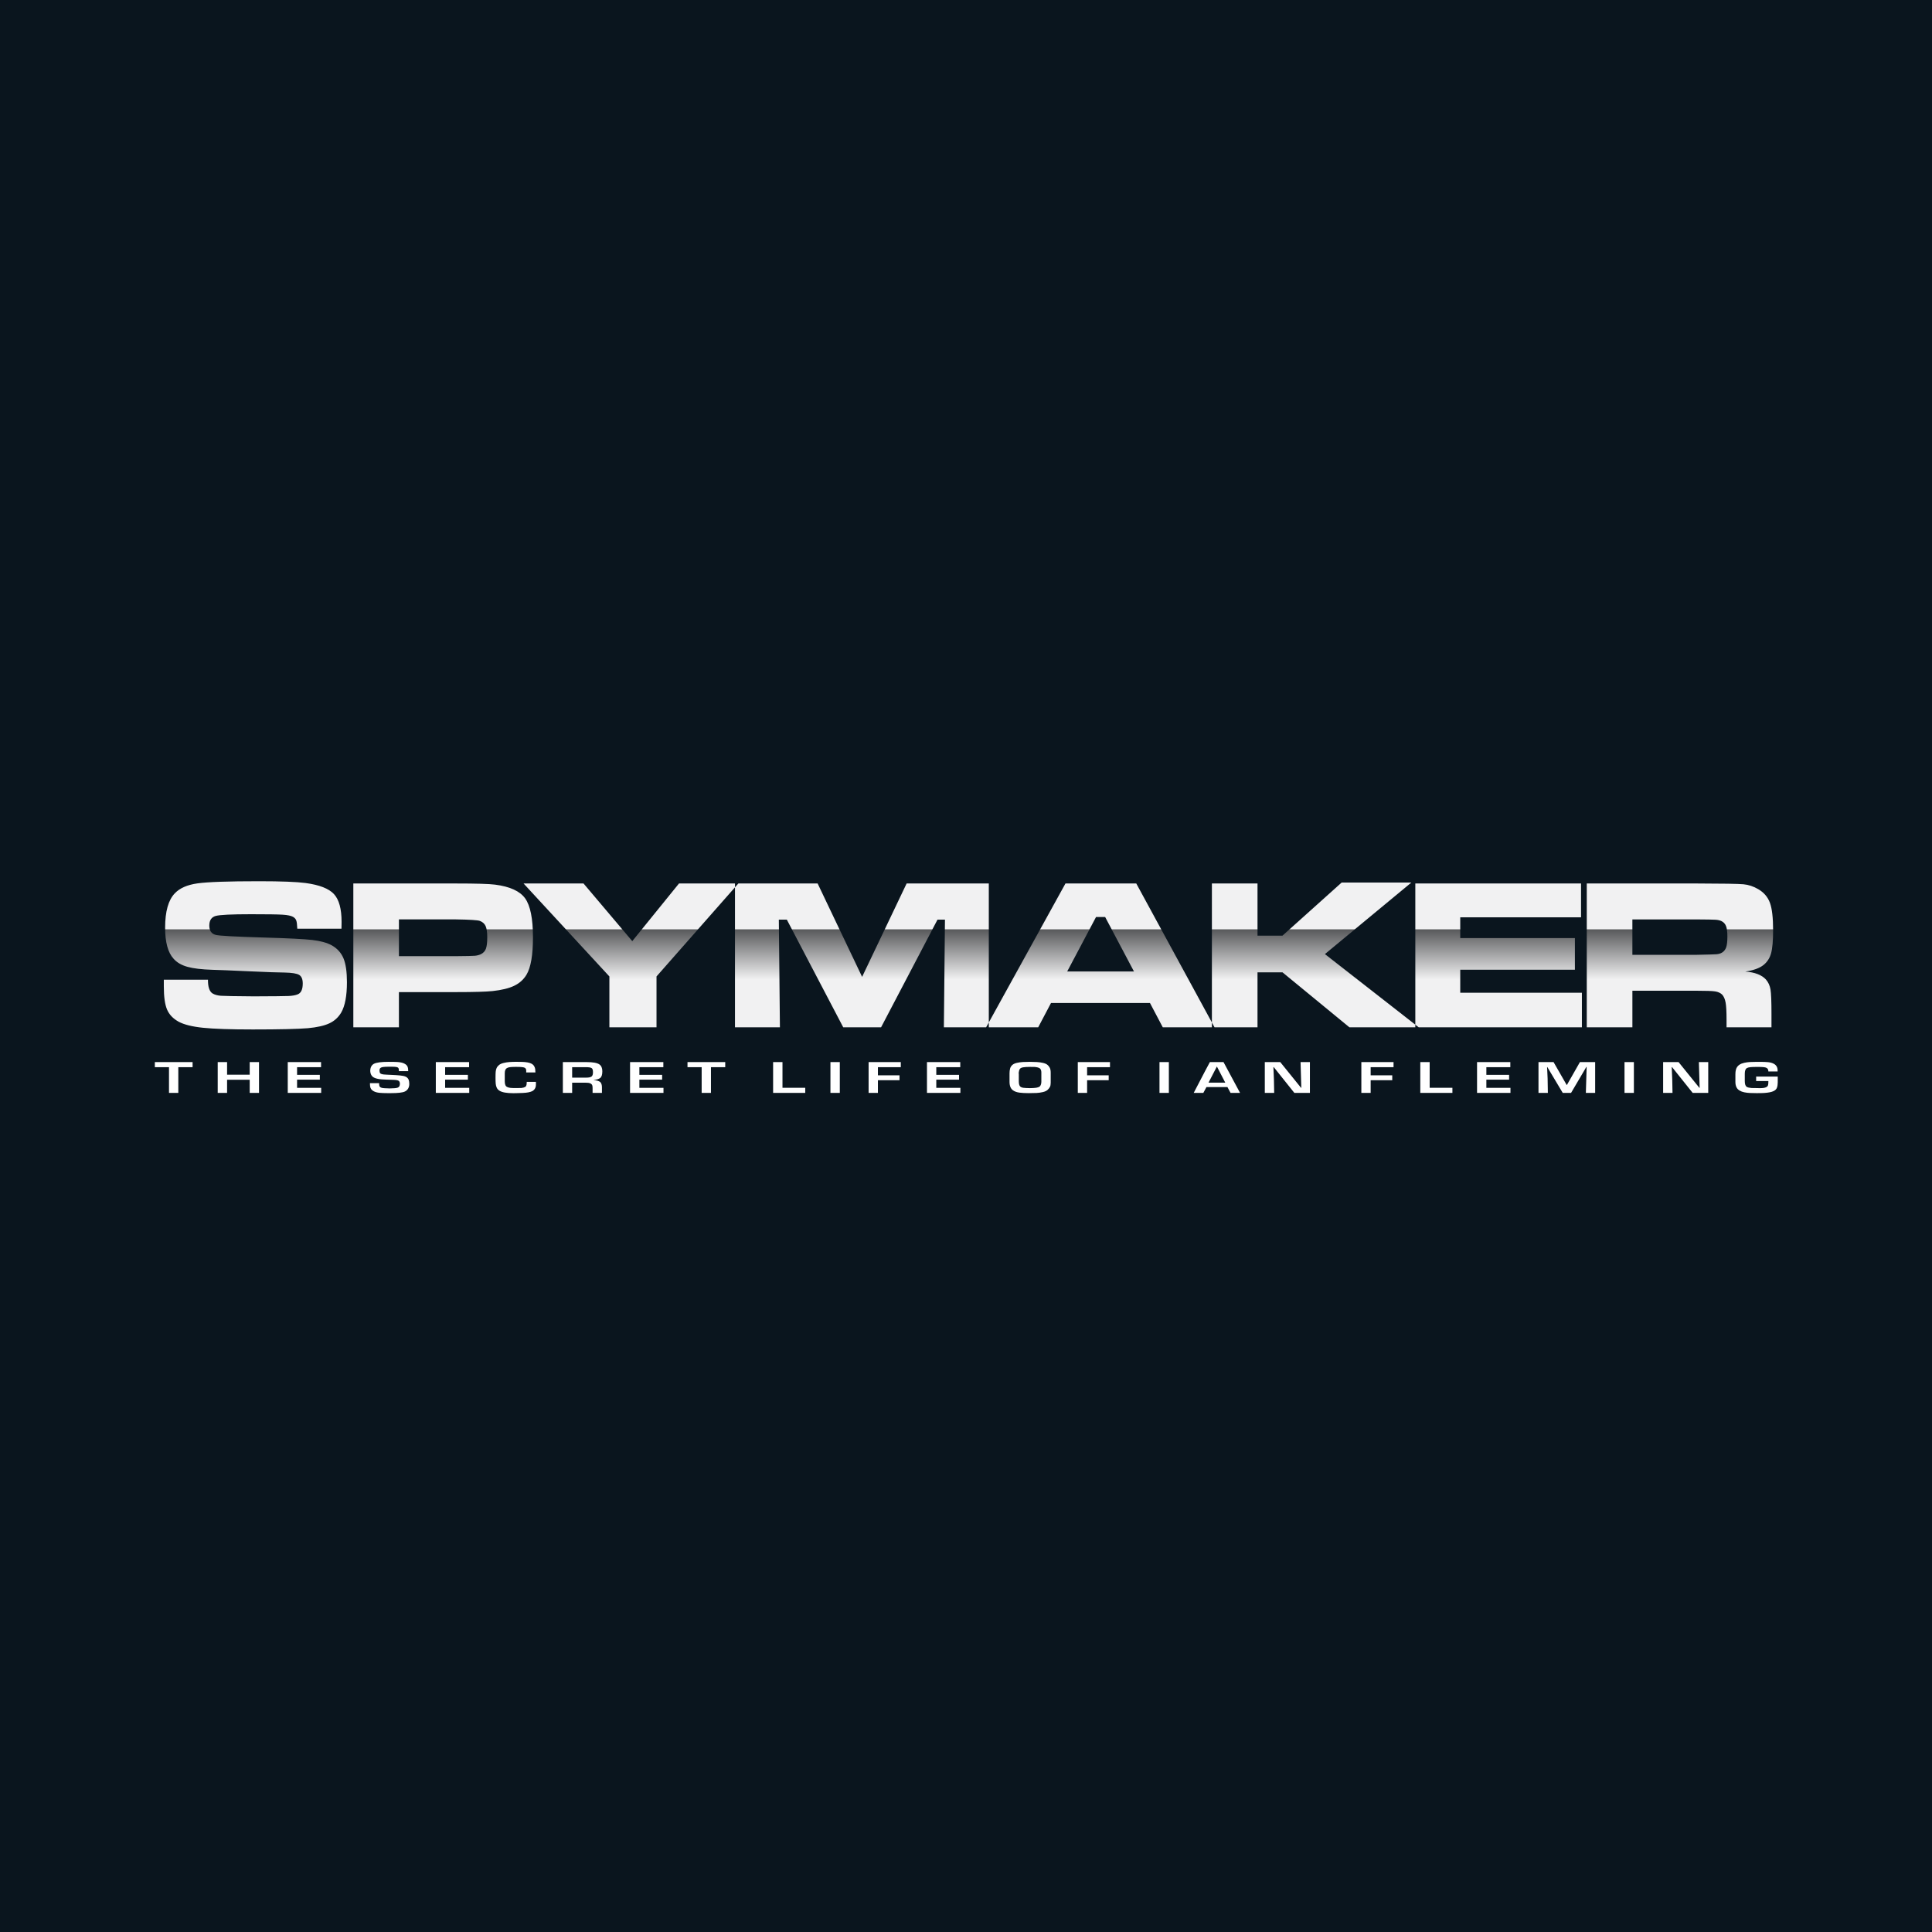 <?xml version="1.0" encoding="utf-8"?>
<!-- Generator: Adobe Illustrator 13.0.0, SVG Export Plug-In . SVG Version: 6.00 Build 14948)  -->
<!DOCTYPE svg PUBLIC "-//W3C//DTD SVG 1.0//EN" "http://www.w3.org/TR/2001/REC-SVG-20010904/DTD/svg10.dtd">
<svg version="1.0" xmlns="http://www.w3.org/2000/svg" xmlns:xlink="http://www.w3.org/1999/xlink" x="0px" y="0px" width="180px"
	 height="179.999px" viewBox="0 0 180 179.999" enable-background="new 0 0 180 179.999" xml:space="preserve">
<g id="Grid" display="none">
</g>
<g id="Layer_1">
</g>
<g id="Desktop">
</g>
<g id="Guides">
</g>
<g id="Page_1">
	<g id="Layer_1_1_">
		<rect fill-rule="evenodd" clip-rule="evenodd" fill="#0A151E" width="180" height="179.999"/>
		
			<linearGradient id="SVGID_1_" gradientUnits="userSpaceOnUse" x1="-140.622" y1="490.652" x2="-140.622" y2="476.804" gradientTransform="matrix(0.997 0 0 0.997 230.456 -393.367)">
			<stop  offset="0.33" style="stop-color:#F1F1F2"/>
			<stop  offset="0.667" style="stop-color:#58595B"/>
			<stop  offset="0.67" style="stop-color:#F1F1F2"/>
		</linearGradient>
		<path fill-rule="evenodd" clip-rule="evenodd" fill="url(#SVGID_1_)" d="M15.263,91.276h4.113
			c-0.007,0.66,0.132,1.086,0.418,1.276c0.206,0.125,0.471,0.198,0.791,0.222c0.324,0.024,1.346,0.041,3.06,0.054
			c1.795-0.006,2.876-0.017,3.235-0.033c0.362-0.017,0.647-0.067,0.857-0.154c0.313-0.124,0.47-0.459,0.47-1.013
			c0-0.398-0.111-0.663-0.331-0.798c-0.223-0.134-0.672-0.207-1.352-0.221c-0.526,0-1.635-0.04-3.329-0.117
			c-1.735-0.08-2.865-0.127-3.391-0.138c-1.021-0.033-1.805-0.127-2.352-0.281c-0.547-0.154-0.977-0.405-1.279-0.751
			c-0.526-0.576-0.788-1.538-0.788-2.889c0-1.513,0.3-2.578,0.899-3.201c0.457-0.485,1.157-0.794,2.102-0.928
			c0.948-0.135,2.872-0.202,5.772-0.202c2.049,0,3.489,0.058,4.318,0.168c1.279,0.172,2.157,0.514,2.635,1.025
			c0.478,0.517,0.714,1.381,0.714,2.598c0,0.114-0.003,0.322-0.01,0.631h-4.117c-0.014-0.376-0.045-0.631-0.098-0.769
			c-0.048-0.138-0.149-0.247-0.299-0.335c-0.185-0.104-0.509-0.171-0.969-0.2c-0.463-0.03-1.443-0.044-2.941-0.044
			c-1.806,0-2.904,0.054-3.297,0.16C19.7,85.448,19.5,85.746,19.5,86.236c0,0.472,0.199,0.76,0.593,0.864
			c0.328,0.087,1.826,0.168,4.503,0.247c2.251,0.064,3.757,0.142,4.517,0.229c0.76,0.091,1.363,0.258,1.812,0.506
			c0.509,0.295,0.872,0.7,1.081,1.214c0.213,0.516,0.317,1.253,0.317,2.215c0,1.264-0.178,2.205-0.529,2.818
			c-0.265,0.453-0.634,0.791-1.109,1.013c-0.474,0.222-1.139,0.372-1.997,0.452c-0.92,0.077-2.631,0.118-5.134,0.118
			c-2.099,0-3.646-0.054-4.646-0.158c-1-0.104-1.753-0.291-2.258-0.56c-0.523-0.288-0.886-0.667-1.087-1.14
			c-0.199-0.47-0.3-1.186-0.3-2.151V91.276L15.263,91.276z M32.919,95.714V82.312h9.549c1.889,0,3.109,0.036,3.652,0.107
			c1.385,0.177,2.318,0.603,2.806,1.279c0.484,0.681,0.729,1.887,0.729,3.63c0,1.656-0.202,2.815-0.603,3.485
			c-0.272,0.449-0.652,0.794-1.144,1.028c-0.492,0.239-1.16,0.399-2.011,0.493c-0.606,0.064-1.736,0.098-3.392,0.098h-5.339v3.281
			H32.919L32.919,95.714z M37.167,89.084h5.308c0.969-0.007,1.558-0.021,1.774-0.039c0.213-0.021,0.405-0.071,0.576-0.158
			c0.216-0.111,0.366-0.278,0.449-0.503c0.08-0.228,0.122-0.58,0.122-1.056c0-0.479-0.052-0.827-0.154-1.053
			c-0.101-0.221-0.282-0.382-0.54-0.479c-0.191-0.07-0.934-0.118-2.227-0.138h-5.308V89.084L37.167,89.084z M48.78,82.312h5.586
			l4.542,5.371l4.353-5.371h5.531l-7.626,8.66v4.742h-4.391v-4.742L48.78,82.312L48.78,82.312z M68.478,82.312h7.699l4.144,8.7
			l4.147-8.7h7.657v13.402h-4.186l0.101-10.035h-0.694l-5.259,10.035h-3.523l-5.256-10.035h-0.746l0.101,10.035h-4.186V82.312
			L68.478,82.312z M108.335,95.714l-1.196-2.269h-9.218l-1.195,2.269h-4.852l7.393-13.402h6.597l7.291,13.402H108.335
			L108.335,95.714z M105.65,90.509l-2.686-5.074h-0.848l-2.688,5.074H105.65L105.65,90.509z M112.91,82.312h4.249v4.859h2.328
			L125,82.224h6.494l-8.055,6.666l8.741,6.824h-6.455l-6.238-5.125h-2.328v5.125h-4.249V82.312L112.91,82.312z M131.863,82.312
			h15.439v3.15h-11.254v1.937h10.682v2.946h-10.682v2.148h11.334v3.221h-15.52V82.312L131.863,82.312z M147.836,95.714V82.312H158.1
			c2.408,0.006,3.852,0.029,4.329,0.073s0.937,0.194,1.38,0.455c0.529,0.309,0.893,0.731,1.092,1.274
			c0.197,0.539,0.295,1.388,0.295,2.547c0,0.976-0.062,1.689-0.188,2.148s-0.363,0.825-0.711,1.1
			c-0.373,0.294-0.938,0.5-1.694,0.609c0.893,0.063,1.53,0.312,1.921,0.737c0.223,0.255,0.365,0.563,0.428,0.926
			c0.061,0.364,0.092,1.126,0.092,2.285v1.247h-4.186v-0.718c0-0.746-0.029-1.276-0.088-1.595c-0.06-0.318-0.164-0.562-0.32-0.734
			c-0.157-0.153-0.373-0.254-0.648-0.298s-0.854-0.063-1.732-0.063h-5.984v3.408H147.836L147.836,95.714z M152.084,88.957h5.975
			c1.041-0.021,1.662-0.037,1.863-0.054c0.199-0.017,0.373-0.067,0.517-0.154c0.181-0.11,0.31-0.274,0.387-0.492
			c0.073-0.222,0.111-0.554,0.111-0.999c0-0.436-0.042-0.764-0.128-0.982c-0.084-0.214-0.23-0.371-0.443-0.469
			c-0.15-0.067-0.328-0.104-0.537-0.117c-0.205-0.014-0.801-0.024-1.78-0.03h-5.964V88.957L152.084,88.957z"/>
		<path fill-rule="evenodd" clip-rule="evenodd" fill="#FFFFFF" d="M15.745,101.821v-2.396h-1.318v-0.472h3.516v0.472h-1.33v2.396
			H15.745L15.745,101.821z M20.284,98.953h0.873v1.173h2.107v-1.173h0.867v2.868h-0.867v-1.224h-2.107v1.224h-0.873V98.953
			L20.284,98.953z M26.81,101.821v-2.868h3.102v0.472h-2.234v0.717h2.12v0.448h-2.12v0.76h2.246v0.472H26.81L26.81,101.821z
			 M36.186,98.93c0.401,0,0.687,0.006,0.86,0.016c0.278,0.023,0.488,0.072,0.632,0.15c0.15,0.078,0.248,0.172,0.292,0.283
			c0.043,0.109,0.063,0.25,0.063,0.419H37.16v-0.115c0-0.106-0.029-0.181-0.089-0.222c-0.071-0.05-0.251-0.076-0.542-0.076h-0.355
			c-0.344,0-0.567,0.026-0.667,0.076c-0.054,0.026-0.092,0.06-0.116,0.103c-0.023,0.042-0.035,0.104-0.035,0.188
			c0.008,0.096,0.021,0.164,0.039,0.206c0.018,0.043,0.063,0.076,0.135,0.1c0.059,0.021,0.131,0.036,0.219,0.048
			c0.086,0.01,0.188,0.018,0.307,0.021c0.117,0.007,0.229,0.012,0.335,0.015c0.358,0.015,0.653,0.034,0.885,0.056
			c0.233,0.021,0.412,0.062,0.535,0.12c0.075,0.039,0.134,0.085,0.177,0.139c0.043,0.053,0.074,0.11,0.094,0.168
			c0.019,0.059,0.03,0.109,0.034,0.152s0.009,0.115,0.016,0.215c0,0.159-0.036,0.301-0.106,0.424
			c-0.072,0.123-0.175,0.217-0.311,0.28c-0.211,0.1-0.643,0.149-1.294,0.149h-0.326c-0.289,0-0.538-0.01-0.748-0.03
			c-0.209-0.021-0.388-0.07-0.534-0.15c-0.109-0.058-0.187-0.126-0.236-0.201c-0.05-0.076-0.08-0.154-0.091-0.236
			c-0.011-0.079-0.018-0.185-0.018-0.314h0.863c0,0.032-0.004,0.06-0.012,0.081c0.007,0.087,0.02,0.154,0.036,0.2
			c0.017,0.046,0.051,0.083,0.102,0.111c0.058,0.035,0.135,0.058,0.231,0.068c0.096,0.013,0.232,0.02,0.407,0.023
			c0.084,0,0.146,0.004,0.187,0.01c0.22-0.007,0.386-0.014,0.497-0.022c0.111-0.01,0.205-0.027,0.279-0.054
			c0.133-0.053,0.2-0.173,0.2-0.361c0-0.132-0.042-0.226-0.126-0.283c-0.031-0.019-0.071-0.033-0.118-0.044
			c-0.048-0.012-0.096-0.02-0.146-0.023c-0.048-0.005-0.109-0.01-0.183-0.012c-0.075-0.002-0.159-0.006-0.252-0.009
			c-0.16-0.005-0.312-0.009-0.454-0.014c-0.143-0.003-0.277-0.011-0.406-0.021c-0.128-0.01-0.255-0.026-0.382-0.053
			c-0.127-0.025-0.232-0.058-0.316-0.1c-0.237-0.11-0.363-0.319-0.379-0.628c0-0.319,0.114-0.545,0.343-0.673
			C35.074,98.99,35.523,98.93,36.186,98.93L36.186,98.93z M40.604,101.821v-2.868h3.101v0.472h-2.233v0.717h2.12v0.448h-2.12v0.76
			h2.246v0.472H40.604L40.604,101.821z M49.026,99.917v-0.179c0-0.117-0.044-0.201-0.132-0.254
			c-0.093-0.056-0.342-0.084-0.752-0.084h-0.126c-0.23,0-0.403,0.01-0.52,0.026c-0.119,0.018-0.212,0.049-0.281,0.093
			c-0.124,0.076-0.187,0.235-0.187,0.478v0.749c0,0.287,0.074,0.463,0.224,0.526c0.088,0.045,0.194,0.073,0.313,0.084
			c0.121,0.012,0.286,0.017,0.499,0.017c0.257,0,0.429-0.003,0.517-0.008c0.156-0.019,0.272-0.053,0.35-0.1
			c0.035-0.022,0.062-0.051,0.082-0.085c0.02-0.033,0.032-0.067,0.04-0.103c0.006-0.035,0.012-0.079,0.015-0.133
			c0.004-0.054,0.006-0.104,0.008-0.149h0.855v0.18v0.069c0,0.279-0.111,0.484-0.332,0.611c-0.195,0.098-0.492,0.156-0.891,0.173
			c-0.141,0.007-0.312,0.012-0.517,0.016c-0.205,0.003-0.323,0.006-0.356,0.007c-0.623,0-1.056-0.077-1.301-0.233
			c-0.115-0.072-0.199-0.166-0.252-0.278c-0.052-0.113-0.085-0.235-0.096-0.368c-0.013-0.134-0.019-0.32-0.019-0.562
			c0-0.246,0.005-0.433,0.016-0.559c0.011-0.126,0.039-0.24,0.085-0.343c0.047-0.104,0.124-0.2,0.231-0.288
			c0.104-0.081,0.241-0.143,0.414-0.185c0.171-0.044,0.354-0.072,0.546-0.086c0.194-0.013,0.4-0.021,0.622-0.021
			c0.251,0,0.457,0.003,0.615,0.009c0.158,0.006,0.312,0.021,0.462,0.048s0.274,0.067,0.374,0.123
			c0.108,0.062,0.188,0.141,0.239,0.233c0.05,0.092,0.083,0.183,0.093,0.271c0.012,0.089,0.018,0.19,0.018,0.304H49.026
			L49.026,99.917z M54.529,99.425h-1.223v0.977h1.248c0.15,0,0.268-0.008,0.348-0.023c0.082-0.015,0.154-0.044,0.218-0.086
			c0.084-0.069,0.126-0.201,0.126-0.397c0-0.181-0.034-0.304-0.103-0.367c-0.057-0.044-0.133-0.071-0.23-0.084
			S54.688,99.425,54.529,99.425L54.529,99.425z M54.66,98.953c0.583,0,0.979,0.072,1.186,0.218c0.181,0.129,0.271,0.341,0.271,0.634
			c0,0.319-0.066,0.528-0.199,0.628c-0.119,0.094-0.318,0.155-0.601,0.188v0.012c0.264,0.016,0.464,0.073,0.601,0.172
			c0.108,0.109,0.163,0.271,0.163,0.486v0.531H55.21v-0.433c0-0.1-0.008-0.183-0.023-0.248s-0.053-0.12-0.116-0.164
			c-0.061-0.044-0.135-0.072-0.218-0.085c-0.084-0.012-0.196-0.019-0.336-0.019h-0.089h-1.122v0.948H52.44v-2.868H54.66
			L54.66,98.953z M58.701,101.821v-2.868h3.101v0.472h-2.233v0.717h2.12v0.448h-2.12v0.76h2.246v0.472H58.701L58.701,101.821z
			 M65.372,101.821v-2.396h-1.319v-0.472h3.515v0.472h-1.33v2.396H65.372L65.372,101.821z M72.029,98.953h0.873v2.396h2.12v0.472
			h-2.993V98.953L72.029,98.953z M77.37,98.953h0.873v2.868H77.37V98.953L77.37,98.953z M80.926,101.821v-2.868h2.999v0.472h-2.132
			v0.76h2.011v0.455h-2.011v1.182H80.926L80.926,101.821z M86.364,101.821v-2.868h3.101v0.472h-2.233v0.717h2.12v0.448h-2.12v0.76
			h2.246v0.472H86.364L86.364,101.821z M95.972,99.4c-0.28,0-0.496,0.013-0.647,0.04c-0.151,0.025-0.253,0.074-0.303,0.147
			c-0.06,0.083-0.098,0.21-0.116,0.384c0.009,0.021,0.013,0.052,0.013,0.088v0.679c0,0.236,0.042,0.397,0.127,0.486
			c0.069,0.065,0.171,0.108,0.303,0.124c0.131,0.017,0.333,0.028,0.607,0.032c0.264-0.003,0.465-0.017,0.6-0.039
			c0.137-0.021,0.24-0.061,0.316-0.117c0.043-0.042,0.079-0.101,0.107-0.181c0.027-0.079,0.041-0.164,0.041-0.255v-0.762v-0.103
			c0-0.182-0.05-0.312-0.148-0.39c-0.1-0.067-0.256-0.108-0.471-0.127C96.268,99.403,96.125,99.4,95.972,99.4L95.972,99.4z
			 M95.959,98.93c0.236,0,0.455,0.007,0.659,0.019c0.203,0.012,0.396,0.041,0.58,0.084c0.185,0.045,0.321,0.11,0.411,0.196
			c0.047,0.032,0.105,0.105,0.178,0.22c0.071,0.112,0.105,0.279,0.105,0.499v0.926c0,0.172-0.025,0.307-0.076,0.4
			c-0.052,0.096-0.125,0.187-0.219,0.272c-0.104,0.091-0.251,0.159-0.441,0.202c-0.19,0.044-0.385,0.072-0.586,0.082
			s-0.443,0.015-0.725,0.015c-0.346,0-0.635-0.016-0.871-0.048c-0.235-0.032-0.428-0.099-0.574-0.201
			c-0.229-0.146-0.344-0.415-0.344-0.807v-0.785c0-0.166,0.017-0.313,0.051-0.443c0.033-0.13,0.103-0.242,0.209-0.34
			c0.098-0.087,0.236-0.152,0.418-0.195c0.182-0.042,0.369-0.069,0.562-0.08C95.49,98.936,95.711,98.93,95.959,98.93L95.959,98.93z
			 M100.416,101.821v-2.868h2.998v0.472h-2.131v0.76h2.011v0.455h-2.011v1.182H100.416L100.416,101.821z M108.027,98.953h0.873
			v2.868h-0.873V98.953L108.027,98.953z M112.596,100.865h1.559l-0.777-1.496h-0.006L112.596,100.865L112.596,100.865z
			 M112.721,98.953h1.271l1.541,2.868h-0.885l-0.289-0.54h-1.957l-0.289,0.54h-0.897l1.036-1.988L112.721,98.953L112.721,98.953z
			 M117.84,98.953h1.439l1.938,2.397h0.024l-0.072-2.397h0.873v2.868h-1.451l-1.916-2.398h-0.035l0.049,1.19l0.023,1.208h-0.873
			V98.953L117.84,98.953z M126.834,101.821v-2.868h2.999v0.472h-2.132v0.76h2.012v0.455h-2.012v1.182H126.834L126.834,101.821z
			 M132.326,98.953h0.873v2.396h2.119v0.472h-2.992V98.953L132.326,98.953z M137.613,101.821v-2.868h3.1v0.472h-2.232v0.717h2.119
			v0.448h-2.119v0.76h2.246v0.472H137.613L137.613,101.821z M143.338,101.821v-2.868h1.404l1.221,2.129h0.023l1.211-2.129h1.42
			v2.868h-0.866l0.073-2.421h-0.025l-1.426,2.421h-0.777l-1.434-2.404h-0.023l0.049,1.065l0.023,1.339H143.338L143.338,101.821z
			 M151.352,98.953h0.873v2.868h-0.873V98.953L151.352,98.953z M154.951,98.953h1.438l1.938,2.397h0.025l-0.072-2.397h0.872v2.868
			h-1.45l-1.916-2.398h-0.035l0.049,1.19l0.023,1.208h-0.873V98.953L154.951,98.953z M165.627,100.857
			c0,0.18-0.023,0.339-0.073,0.478s-0.155,0.245-0.318,0.321c-0.183,0.09-0.47,0.146-0.86,0.173
			c-0.158,0.011-0.393,0.016-0.705,0.016c-0.249,0-0.463-0.005-0.642-0.014s-0.353-0.03-0.519-0.064
			c-0.168-0.035-0.309-0.087-0.422-0.156c-0.271-0.147-0.405-0.42-0.405-0.814v-0.716c0-0.156,0.015-0.291,0.044-0.404
			c0.028-0.112,0.071-0.21,0.13-0.288c0.058-0.079,0.13-0.146,0.218-0.2c0.115-0.075,0.259-0.132,0.432-0.17
			c0.172-0.038,0.352-0.062,0.535-0.072c0.186-0.01,0.395-0.016,0.629-0.016h0.331c0.282,0,0.523,0.01,0.722,0.028
			c0.197,0.019,0.369,0.064,0.513,0.138c0.253,0.125,0.38,0.337,0.38,0.633v0.093h-0.862c0-0.157-0.054-0.266-0.161-0.327
			c-0.069-0.04-0.17-0.064-0.305-0.076c-0.131-0.012-0.317-0.018-0.557-0.018c-0.295,0-0.515,0.008-0.654,0.022
			c-0.141,0.016-0.253,0.045-0.334,0.089c-0.124,0.079-0.186,0.253-0.186,0.523v0.688c0,0.271,0.058,0.447,0.174,0.532
			c0.094,0.056,0.242,0.093,0.445,0.111c0.113,0.005,0.281,0.007,0.506,0.007c0.141,0,0.243,0.004,0.307,0.008
			c0.152-0.004,0.271-0.013,0.355-0.027c0.086-0.016,0.17-0.044,0.248-0.087c0.068-0.04,0.113-0.098,0.133-0.176
			c0.019-0.078,0.028-0.177,0.028-0.295v-0.08h-1.138V100.3h2.012V100.857L165.627,100.857z"/>
	</g>
</g>
</svg>
